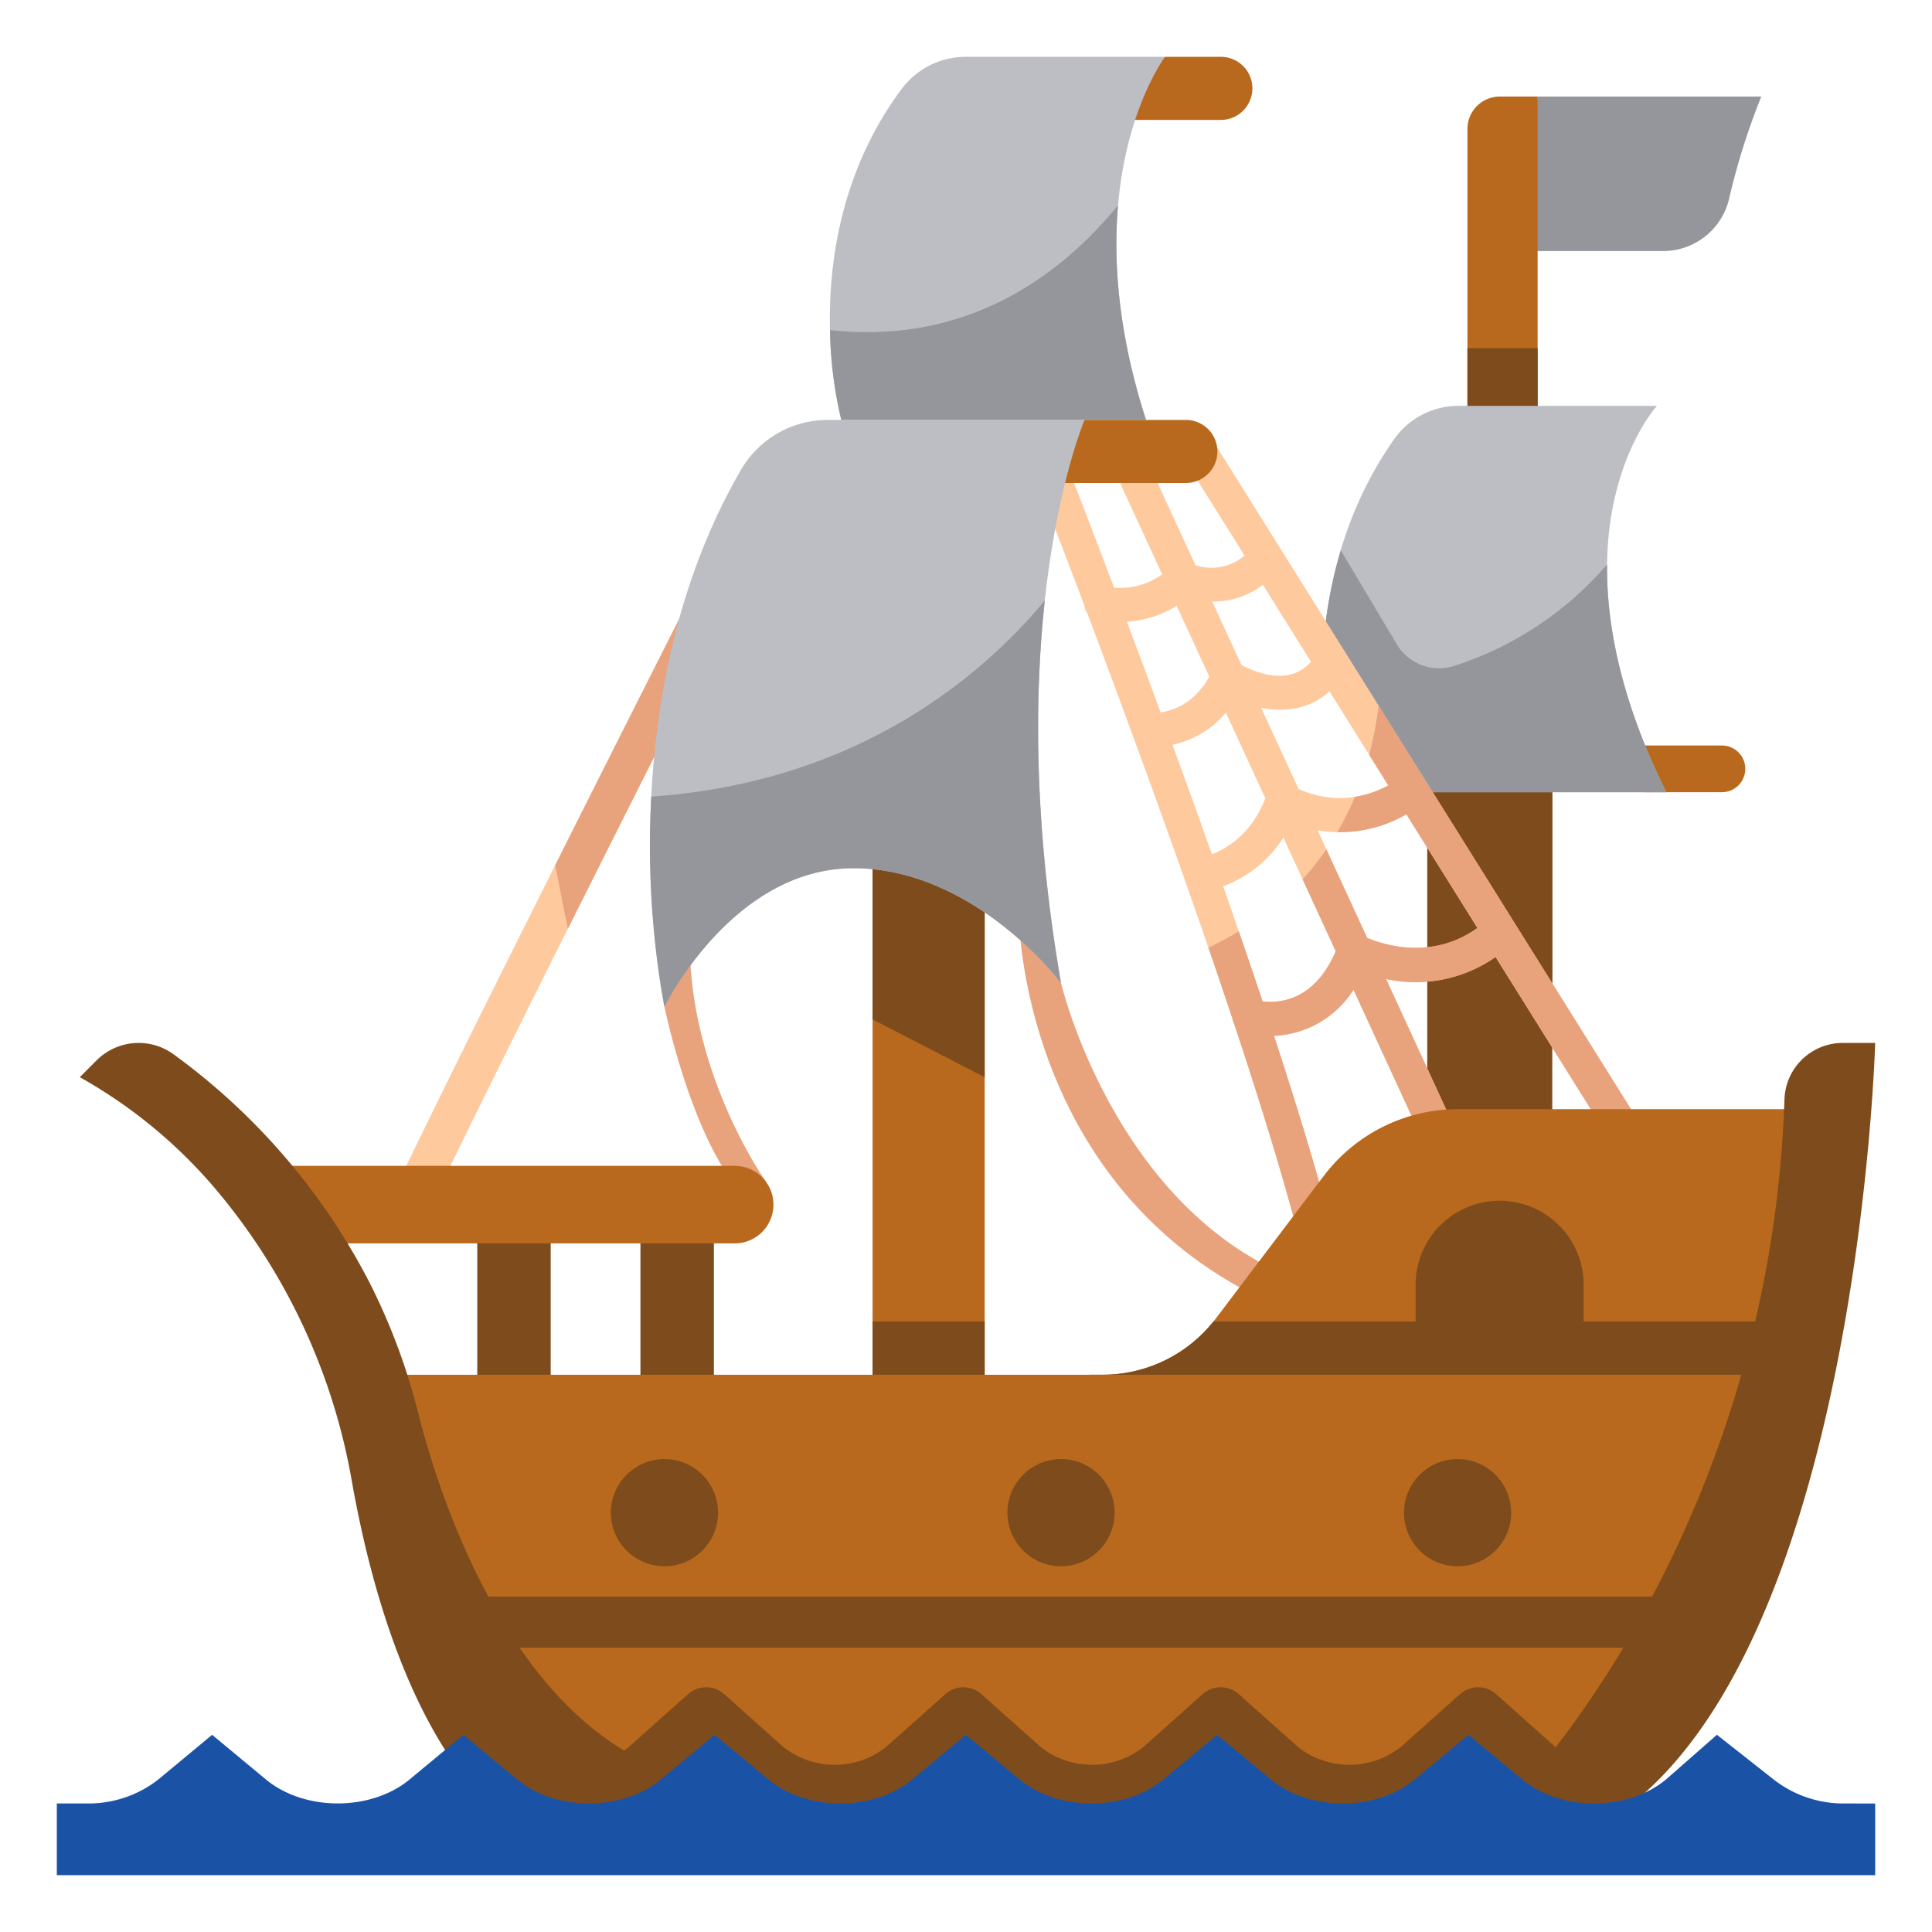 <svg xmlns="http://www.w3.org/2000/svg" version="1.1" xmlns:xlink="http://www.w3.org/1999/xlink" width="512" height="512" x="0" y="0" viewBox="0 0 340 340" style="enable-background:new 0 0 512 512" xml:space="preserve" class=""><g><path fill="#ffc99e" d="M73.5 212.63a3.5 3.5 0 0 1-3.163-5c11.44-24.23 55.184-110.563 55.624-111.43a3.5 3.5 0 0 1 6.245 3.164c-.441.868-44.141 87.117-55.539 111.261a3.5 3.5 0 0 1-3.167 2.005z" opacity="1" data-original="#ffc99e" class=""></path><path fill="#e8a27c" d="M130.666 94.658a3.5 3.5 0 0 0-4.7 1.54c-.247.488-14.115 27.859-28.266 56.08l2.232 11.173a16294.246 16294.246 0 0 1 32.279-64.089 3.5 3.5 0 0 0-1.545-4.704z" opacity="1" data-original="#e8a27c" class=""></path><path fill="#95959c" d="M270.6 16.993h39.358a122.848 122.848 0 0 0-5.648 17.9 11.922 11.922 0 0 1-11.61 9.289h-24.566z" opacity="1" data-original="#333353" class=""></path><path fill="#b9691d" d="M263.947 16.993h6.653v65.025h-12.357V22.7a5.7 5.7 0 0 1 5.704-5.707z" opacity="1" data-original="#bc5e66" class=""></path><path fill="#7e4c1c" d="M258.243 61.272h12.359v20.746h-12.359zM273.176 132.936v45.561l-26.801-42.823z" opacity="1" data-original="#75212c" class=""></path><path fill="#7e4c1c" d="M251.171 138.606v63.247h22.005v-65.07z" opacity="1" data-original="#75212c" class=""></path><path fill="#b9691d" d="M303.031 131.194h-22.019l8.234 8.22h13.785a4.11 4.11 0 0 0 4.11-4.11 4.11 4.11 0 0 0-4.11-4.11z" opacity="1" data-original="#bc5e66" class=""></path><path fill="#bdbdc4" d="M291.6 71.425S270.792 94 293.227 139.414h-44.182L232.9 113.271c.9-11.008 4.059-23.994 12.361-35.862a13.841 13.841 0 0 1 11.339-5.984z" opacity="1" data-original="#5b5b81" class=""></path><path fill="#95959c" d="m245.813 113.375-9.86-16.535a79.951 79.951 0 0 0-3.05 16.431l16.142 26.143h44.182c-8.048-16.293-10.531-29.645-10.406-40.07a59.656 59.656 0 0 1-26.971 17.868 8.659 8.659 0 0 1-10.037-3.837z" opacity="1" data-original="#333353" class=""></path><path fill="#b9691d" d="M205.031 10h9.818a5.552 5.552 0 0 1 5.552 5.552 5.552 5.552 0 0 1-5.552 5.552h-27.4z" opacity="1" data-original="#bc5e66" class=""></path><path fill="#bdbdc4" d="M205.031 10s-16.8 22.143-3.351 63.9h-53.621s-8.89-32.043 10.634-58.271A14.113 14.113 0 0 1 170.028 10z" opacity="1" data-original="#5b5b81" class=""></path><path fill="#95959c" d="M146.067 58.086a71.744 71.744 0 0 0 1.992 15.814h53.621c-4.915-15.254-5.783-27.878-4.916-37.774-9.806 11.974-26.211 24.652-50.697 21.96z" opacity="1" data-original="#333353" class=""></path><path fill="#b9691d" d="M153.562 134.252h19.726v114.656h-19.726z" opacity="1" data-original="#bc5e66" class=""></path><path fill="#7e4c1c" d="m153.563 179.416 19.725 10.15v-55.314h-19.725zM153.563 232.551h19.726v16.356h-19.726z" opacity="1" data-original="#75212c" class=""></path><path fill="#e8a27c" d="M121.392 167.38c.6 22.752 13.488 40.708 13.488 40.708l-4.44 1.821c-8.871-9.98-13.506-32.727-13.506-32.727zM221.536 222.031c-26.784-14.932-34.814-49.039-34.814-49.039l-7.371-11.135s.486 44.9 40.831 65.793z" opacity="1" data-original="#e8a27c" class=""></path><path fill="#ffc99e" d="M288.61 197.731 225.335 96.552 213.214 77.17a3 3 0 1 0-5.087 3.182l10.89 17.413a8.962 8.962 0 0 1-8.633 1.7l-8.8-19.11a3 3 0 0 0-5.45 2.509l8.388 18.214a12.881 12.881 0 0 1-8.454 2.357 2222.706 2222.706 0 0 0-8.794-22.922 3 3 0 1 0-5.585 2.193c.111.283 3.783 9.653 9.1 23.742a2.981 2.981 0 0 0 .537 1.423 2634.864 2634.864 0 0 1 7.911 21.257 2.983 2.983 0 0 0 .219.595c5.691 15.513 11.943 33.044 17.461 49.635a3.026 3.026 0 0 0 .28.844c4.34 13.084 8.209 25.549 10.962 35.928a3 3 0 0 0 5.8-1.539c-2.5-9.428-5.909-20.55-9.753-32.291a17.475 17.475 0 0 0 13.982-8.117l12.451 27.036a3 3 0 0 0 5.45-2.51l-12.168-26.421a24.577 24.577 0 0 0 19.273-3.875l20.327 32.5a3 3 0 1 0 5.087-3.182zm-82.268-66.659a16.6 16.6 0 0 0 9.386-5.665l6.949 15.089c-2.448 6.286-6.763 8.838-9.407 9.828a2125.963 2125.963 0 0 0-6.928-19.252zm15.609-6.5c3.981.759 8.452.338 12.025-2.891l10.339 16.533a17.325 17.325 0 0 1-15.8.612zm.286-21.662 8.467 13.539c-3.8 4.457-10.006 1.769-12.225.584l-5.146-11.173a14.27 14.27 0 0 0 8.904-2.946zm-15.166 3.7 5.745 12.475c-2.681 4.777-6.409 5.988-8.572 6.264a2598.534 2598.534 0 0 0-5.926-15.943 18.506 18.506 0 0 0 8.753-2.796zm15.129 69.613c-2.229-6.678-4.57-13.49-6.94-20.252a21.47 21.47 0 0 0 10.6-8.562l9.2 19.986c-3.751 8.775-9.974 9.178-12.86 8.828zm18.394-11.169-8.727-18.95a23.17 23.17 0 0 0 15.632-2.8l12.508 20c-7.999 5.784-16.681 2.905-19.414 1.75z" opacity="1" data-original="#ffc99e" class=""></path><path fill="#7e4c1c" d="M83.988 213.684h12.924v34.032H83.988zM112.707 213.684h12.924v34.032h-12.924z" opacity="1" data-original="#75212c" class=""></path><path fill="#e8a27c" d="M242.614 124.182a64.6 64.6 0 0 1-1.663 8.655l3.364 5.381a18.319 18.319 0 0 1-5.867 2.005 52.1 52.1 0 0 1-3.107 6.225 23.507 23.507 0 0 0 12.157-3.14l12.508 20c-8 5.781-16.68 2.9-19.413 1.747l-7.176-15.581a48.5 48.5 0 0 1-4.18 5.268l5.828 12.654c-3.756 8.775-9.979 9.178-12.866 8.828a1357.447 1357.447 0 0 0-4.19-12.323 58.521 58.521 0 0 1-5.347 2.875c1.452 4.221 2.878 8.429 4.258 12.579a3.026 3.026 0 0 0 .28.844c4.34 13.084 8.209 25.549 10.962 35.928a3 3 0 0 0 5.8-1.539c-2.5-9.428-5.909-20.55-9.753-32.291a17.475 17.475 0 0 0 13.982-8.117l12.451 27.036a3 3 0 0 0 5.45-2.51l-12.168-26.421a24.577 24.577 0 0 0 19.273-3.875l20.327 32.5a3 3 0 1 0 5.087-3.182z" opacity="1" data-original="#e8a27c" class=""></path><path fill="#b9691d" d="M50.53 205.174h78.762a6.821 6.821 0 0 1 6.821 6.821 6.821 6.821 0 0 1-6.821 6.821H50.53v-13.642zM317.565 195.194h-60.982a29.628 29.628 0 0 0-23.621 11.744l-19 25.1a24.966 24.966 0 0 1-19.9 9.9h-2.186v24.275h113.813s19.547-32.913 11.876-71.019z" opacity="1" data-original="#bc5e66" class=""></path><path fill="#7e4c1c" d="M213.547 232.551a24.96 24.96 0 0 1-19.489 9.38h-2.186v24.275h113.817a112.76 112.76 0 0 0 11.842-33.655z" opacity="1" data-original="#75212c" class=""></path><path fill="#7e4c1c" d="M263.913 211.31A14.788 14.788 0 0 1 278.7 226.1v27.695h-29.576V226.1a14.788 14.788 0 0 1 14.789-14.79z" opacity="1" data-original="#75212c" class=""></path><path fill="#b9691d" d="M67.524 241.931h242.431L275.8 319.343H106.1S66.422 282.7 67.524 241.931z" opacity="1" data-original="#bc5e66" class=""></path><g fill="#75212c"><path d="m288.757 289.969 3.972-9H77.461c1.6 3.137 3.3 6.144 5.06 9zM104.113 319.343H277.9l3.621-8.82a13.271 13.271 0 0 1-7.788-3.075l-10.427-9.3a4.791 4.791 0 0 0-6.38 0l-10.427 9.3a14.606 14.606 0 0 1-18.058 0l-10.426-9.3a4.792 4.792 0 0 0-6.381 0l-10.423 9.3a14.6 14.6 0 0 1-18.058 0l-10.423-9.3a4.791 4.791 0 0 0-6.382 0l-10.42 9.3a14.6 14.6 0 0 1-18.059 0l-10.423-9.3a4.79 4.79 0 0 0-6.381 0l-10.419 9.3a13.657 13.657 0 0 1-9.03 3.126 14.8 14.8 0 0 1-6.492-1.453 135.884 135.884 0 0 0 8.989 10.222z" fill="#7e4c1c" opacity="1" data-original="#75212c" class=""></path><path d="M324.264 183.538H330s-3.039 109.842-47.453 137.148c-7.4 2.62-12.028.323-14.413-6.5 0 0 43.354-45.279 45.9-120.677a10.263 10.263 0 0 1 10.23-9.971zM14.039 189.565l2.943-2.944a10.464 10.464 0 0 1 13.481-1.143 114.532 114.532 0 0 1 34.626 40.345 110.113 110.113 0 0 1 8.6 23.194c4.028 15.786 18.817 62.047 54.349 64.992-9.626 10.343-23.577 10.491-39.778 5.334 0 0-17.789-10.977-26.3-58.427a108.342 108.342 0 0 0-23.092-50.545 87.022 87.022 0 0 0-24.829-20.806z" fill="#7e4c1c" opacity="1" data-original="#75212c" class=""></path></g><path fill="#1a53a6" d="M324.774 317.378a19.93 19.93 0 0 1-12.648-4.222l-9.976-7.86-8.959 7.857c-6.783 5.631-18.515 5.631-25.3 0l-9.465-7.857-9.465 7.857c-6.782 5.631-18.515 5.631-25.3 0L214.2 305.3l-9.46 7.855c-6.783 5.631-18.517 5.631-25.3 0l-9.46-7.855-9.458 7.854c-6.783 5.632-18.517 5.632-25.3 0l-9.461-7.855-9.457 7.853c-6.783 5.632-18.519 5.632-25.3 0l-9.455-7.852-9.459 7.85c-6.783 5.632-18.517 5.632-25.3 0l-9.46-7.85-9.46 7.854a19.923 19.923 0 0 1-12.65 4.224H10V330h320v-12.606z" opacity="1" data-original="#74a9f7" class=""></path><circle cx="116.934" cy="266.206" r="9.435" fill="#7e4c1c" opacity="1" data-original="#75212c" class=""></circle><circle cx="186.722" cy="266.206" r="9.435" fill="#7e4c1c" opacity="1" data-original="#75212c" class=""></circle><circle cx="256.51" cy="266.206" r="9.435" fill="#7e4c1c" opacity="1" data-original="#75212c" class=""></circle><path fill="#b9691d" d="M190.873 73.9h17.818a5.552 5.552 0 0 1 5.552 5.552A5.552 5.552 0 0 1 208.691 85h-35.4z" opacity="1" data-original="#bc5e66" class=""></path><path fill="#bdbdc4" d="M190.873 73.9s-15.215 35.2-4.151 99.1c0 0-15.143-20.2-36.513-20.2s-33.275 24.393-33.275 24.393-11.158-51.88 13.4-94.4a17.674 17.674 0 0 1 15.285-8.893z" opacity="1" data-original="#5b5b81" class=""></path><path fill="#95959c" d="M186.722 172.992c-4.888-28.229-4.644-50.846-2.852-67.311-10.2 12.314-32.11 31.984-69.256 34.5a157.139 157.139 0 0 0 2.32 37s11.905-24.393 33.275-24.393 36.513 20.204 36.513 20.204z" opacity="1" data-original="#333353" class=""></path></g></svg>